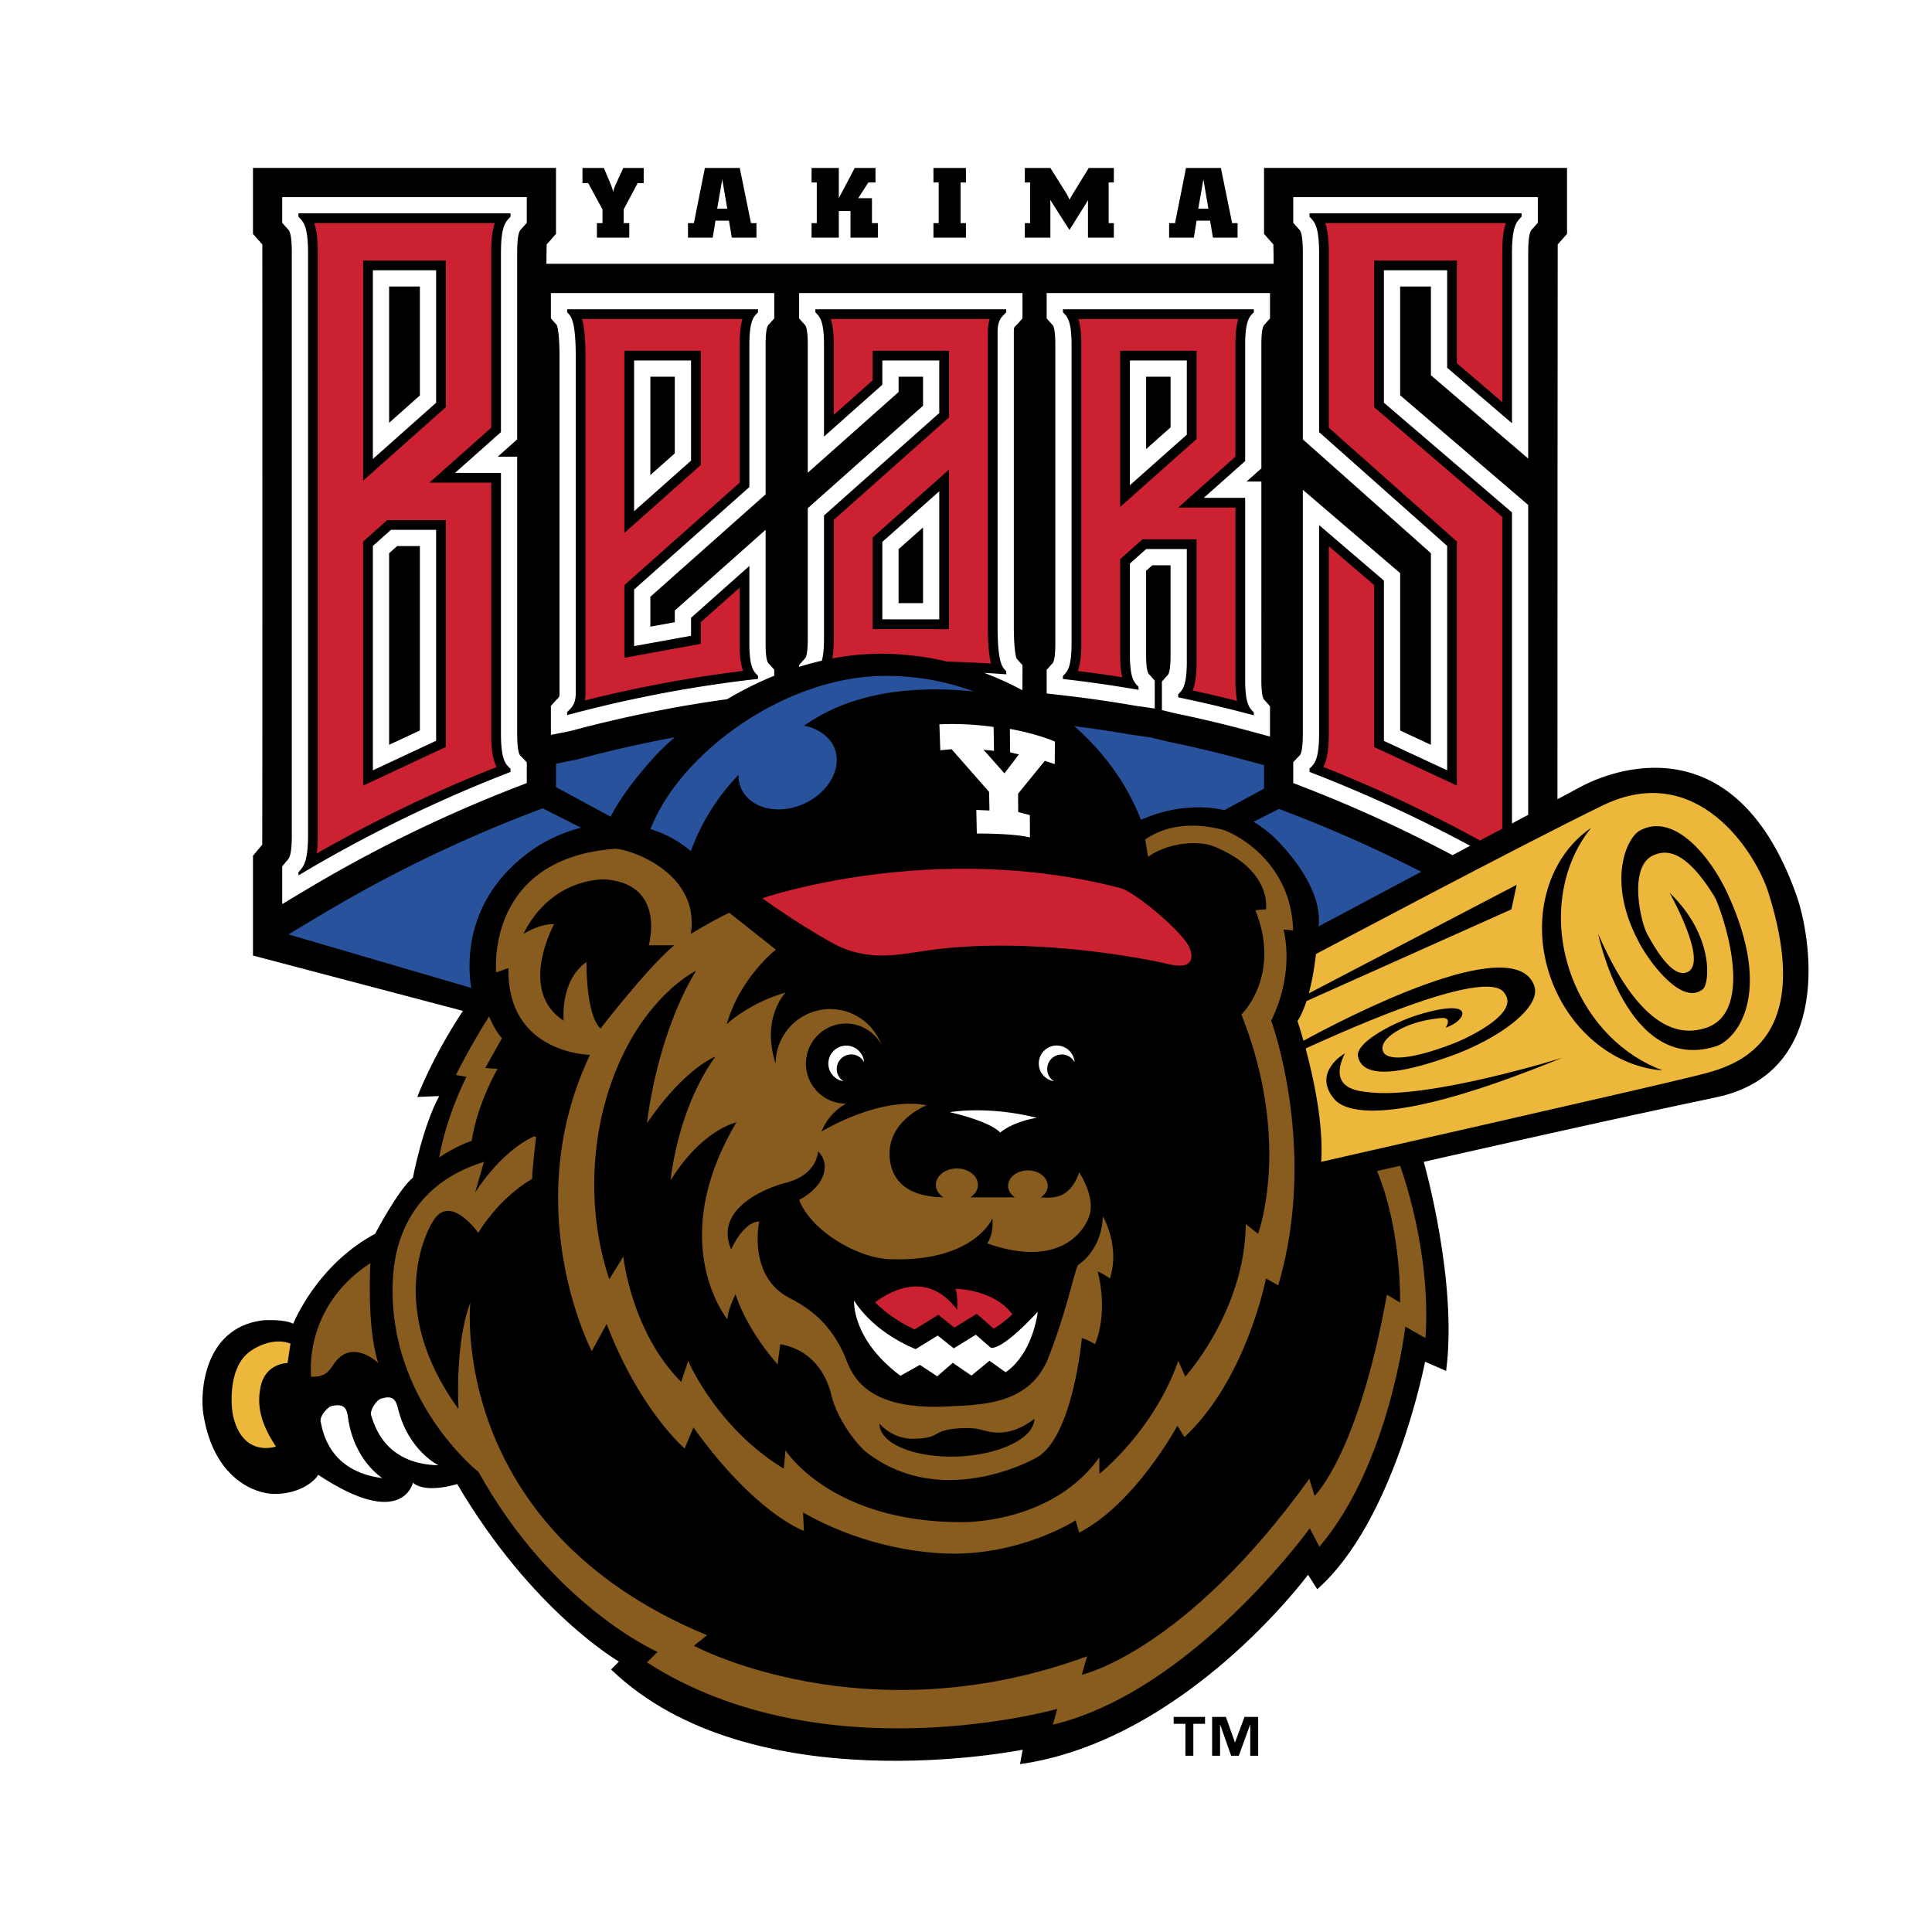 <?xml version="1.0" encoding="UTF-8"?> <svg xmlns="http://www.w3.org/2000/svg" width="2500" height="2500" viewBox="0 0 192.756 192.756"><g fill-rule="evenodd" clip-rule="evenodd"><path fill="#fff" d="M0 0h192.756v192.756H0V0z"></path><path d="M179.242 89.348c-6.561-18.565-20.139-11.611-21.584-10.825-.229.126-1.053.566-2.27 1.216.002-12.739.012-55.188.025-55.353l.93-1.05V16.75h-30.23v6.587l.93 1.05c.016.193.027 1.933.027 1.933H54.515s.012-1.74.026-1.933l.931-1.051V16.75H25.24v6.587l.932 1.051c.014.193.01 59.685-.007 59.884l-.925 1.108v9.956l20.944 5.519c-3.175 4.826-4.55 8.588-4.55 8.588l2.186-.088c-1.662 3.062-2.624 8.135-2.624 8.135-1.487 1.225-3.761 5.598-3.761 5.598-5.244 2.812-7.646 7.734-8.187 8.979-.815-.432-2.686-.391-3.184-.318-5.74.82-6.123 7.172-5.773 9.359 1.048 6.547 5.271 7.896 6.954 7.938 2.69.064 4.227-1.359 4.498-1.908 8.423 5.592 9.454.793 9.454.793 1.312 1.137 4.417.131 4.417.131 7.479 12.727 16.137 17.713 16.137 17.713l-.786.787c14.038 13.514 41.065 8.004 41.065 8.004l-.262 1.443c16.531-2.363 28.732-18.895 28.732-18.895l.92 1.443c7.74-6.822 10.758-22.697 10.758-22.697l2.1.918c1.182-8.922-2.23-20.861-2.23-20.861s17.689-4.041 29.127-6.428c11.936-2.495 9.438-16.259 8.067-20.141z"></path><path d="M113.838 81.804s3.938-1.981 8.311-.972l3.965-2.145V76.343l-2.207-.596a123.087 123.087 0 0 0-7.193-1.714l-.068-.014-.066-.016-.086-.021-1.719-.411-1.822-.26-.072-.01-.066-.01-.066-.011c-1.852-.32-3.717-.6-5.57-.834 2.889 2.533 5.233 5.677 6.659 9.358zM141.797 86.979a133.658 133.658 0 0 0-12.783-5.731l-1.404-.542-2.549 1.285a11.223 11.223 0 0 1 2.422 1.913c1.744 1.803 4.461 5.248 4.068 8.528l10.246-5.453zM54.136 80.644l-1.565.604a134.457 134.457 0 0 0-20.469 9.988l-3.327 1.988 18.242 5.34c-.38-2.324-.767-9.109 6.337-13.94.701-.477 2.42-1.491 4.627-2.042l-3.845-1.938zM60.92 81.481c1.399-2.7 3.659-5.187 4.646-6.269-.064.065.059-.067 0 0a33.298 33.298 0 0 1 1.752-1.655c-3.219.599-6.413 1.32-9.554 2.168l-.146.039-.147.029-1.999.4v2.341l5.448 2.947z" fill="#28539c"></path><path d="M28.156 19.665v2.565l.408.46c.058.064.11.121.157.169.137.144.393.412.393 2.368V83.34c0 1.988-.269 2.289-.429 2.468-.046.052-.098.11-.153.177l-.376.451v3.761l2.451-1.464A137.35 137.35 0 0 1 51.52 78.528l1.037-.4v-2.069l-.444-.469a6.335 6.335 0 0 0-.162-.163c-.105-.103-.352-.343-.352-2.267V45.562h-1.94l1.396-1.241.544-.483V25.228c0-1.956.256-2.224.393-2.368.047-.049.1-.105.157-.169l.408-.46v-2.565H28.156v-.001zm10.665 35.529l.803-.713h2.269v18.394l-3.071 1.436V55.194h-.001zm3.071-15.739l-3.071 2.729v-13.6h3.071v10.871zM104.426 29.236v2.532l.408.459c.055.061.104.112.146.157.092.097.309.324.309 2.02v29.791c0 1.697-.217 1.923-.309 2.02a5.525 5.525 0 0 0-.146.158l-.408.459v2.356l1.438.163c2.443.276 4.926.631 7.381 1.056l.023.004.023.003.07.011 1.85.264v-2.78l-.408-.46c-.053-.06-.104-.112-.145-.157-.094-.097-.311-.324-.311-2.021v-8.322l.623-.553h1.818v8.962c0 1.697-.217 1.924-.309 2.02-.043.046-.094.097-.146.158l-.408.46v2.854l1.244.297.086.021.023.005.023.004c2.477.513 4.955 1.104 7.365 1.755l2.043.552v-3.023l-.408-.459c-.053-.061-.102-.111-.145-.157-.094-.097-.309-.323-.309-2.02V48.047h-1.482l1.482-1.317V34.405c0-1.696.215-1.923.309-2.02.043-.045.092-.096.145-.157l.408-.459v-2.532h-22.283v-.001zm12.363 13.404l-2.441 2.168v-7.222h2.441v5.054z" fill="#fff"></path><path d="M29.775 87.022v.32a138.516 138.516 0 0 1 21.162-10.326v-.312c-.401-.423-.957-.665-.957-3.544V47.182h-4.582l4.582-4.072V25.228c0-2.879.556-3.161.957-3.612v-.331H29.775v.331c.401.452.958.733.958 3.612V83.34c0 2.879-.557 3.202-.958 3.682zm7.427-60.058h6.31v13.218l-6.31 5.608V26.964zm0 27.502l1.806-1.605h4.504v21.044l-6.31 2.951v-22.39zM106.047 67.448v.295c2.514.284 5.004.643 7.473 1.07l.072.01v-.298c-.361-.407-.863-.661-.863-3.252v-9.05l1.627-1.445h4.053v11.245c0 2.591-.502 2.845-.861 3.251v.297l.084.021c2.514.52 5.002 1.113 7.461 1.777v-.292c-.361-.407-.863-.661-.863-3.251V49.667h-4.123l4.123-3.665V34.405c0-2.591.502-2.845.863-3.251v-.298h-19.045v.298c.359.407.861.661.861 3.251v29.791c-.001 2.591-.503 2.846-.862 3.252zm6.682-31.482h5.68v7.401l-5.68 5.046V35.966z"></path><path d="M49.007 48.154H42.84l6.167-5.48V25.228c0-1.458.141-2.354.36-2.972H31.345c.22.617.36 1.513.36 2.972V83.34c0 .732-.036 1.321-.099 1.809a139.834 139.834 0 0 1 17.943-8.625c-.323-.604-.543-1.543-.543-3.363V48.154h.001zM36.23 25.992h8.253v14.627l-8.253 7.335V25.992zm8.253 48.532l-.56.262-6.311 2.952-1.383.646V54.03l2.408-2.141h5.845v22.635h.001zM123.258 50.639h-5.709l5.709-5.073V34.405c0-1.226.109-2.018.285-2.578h-15.949c.176.56.287 1.352.287 2.578v29.791c0 1.356-.135 2.181-.346 2.748 1.477.183 2.959.392 4.432.626-.131-.538-.209-1.262-.209-2.297v-9.486l2.227-1.98h5.396v12.217c0 1.453-.154 2.298-.391 2.867 1.484.321 2.969.667 4.434 1.039-.105-.516-.166-1.188-.166-2.103V50.639zm-11.5-.06V34.995h7.623v8.81l-7.623 6.774z" fill="#cc2131"></path><path d="M56.952 72.924l.053-.014a126.803 126.803 0 0 1 15.547-3.153 34.57 34.57 0 0 1 4.695-2.338v-.599l-.408-.46c-.053-.061-.103-.112-.146-.157-.092-.097-.308-.324-.308-2.021V52.858l-9.061 8.053v1.167l-2.439.443v-2.979l11.5-10.221V34.405c0-1.696.216-1.923.308-2.02.043-.045.092-.096.146-.157l.408-.46v-2.532H54.963v2.532l.408.46c.038.043.073.08.104.112l.061.067c.037.067.289.625.289 3.293v33.392c0 .417-.015.432-.205.621-.074.075-.158.158-.249.26l-.408.459v2.889l1.938-.388.051-.009zm7.933-35.338h2.439v7.645l-2.439 2.168v-9.813z" fill="#fff"></path><path d="M53.486 113.424s-.394 3.279-.394 4.199c0 0-3.018 1.574-5.379 5.379 0 0-2.603-3.746-4.329-1.443-.788 1.049-4.986 8.922 2.361 19.023 0 0-.394-6.561 1.181-10.627 0 0-2.362 22.436 23.616 33.193l-1.312 1.049s17.057 9.186 39.23 1.051l-.525 1.838s10.234-2.23 22.697-19.549l.525 1.705s4.33-4.068 7.217-20.074l1.312.787s.195-7.084-2.297-13.121l2.297-.523s3.148 8.354 2.535 17.188l-2.012-1.139s-1.574 13.732-8.57 21.955l-.963-1.838s-11.721 16.27-25.629 19.594l.438-1.574s-23.353 6.646-40.934-4.635l1.049-1.051s-10.409-4.549-17.843-17.93c0 0-9.045-7.162-8.571-18.982.087-2.186.612-9.357 9.096-11.982l-.875 3.062s2.449-4.025 5.86-5.598l.219.043zM36.954 126.018s-.393 6.43.788 9.973c0 0-2.653-2.58-4.462.131-.524.787-.852 1.246-2.23 1.246 0-.001-.919-6.888 5.904-11.35z" fill="#875c1e"></path><path d="M31.986 141.807c.202.932.792 4.984 6.164 5.664 0 0-2.859-1.742-3.438-6.111-.125-.938-.457-1.312-1.545-1.102-.545.103-1.283 1.082-1.181 1.549zM37.028 141.197c.299.906 1.308 4.877 6.72 4.992 0 0-3.024-1.436-4.056-5.721-.221-.918-.591-1.256-1.652-.934-.531.161-1.161 1.21-1.012 1.663z" fill="#fff"></path><path d="M48.806 101.396s.481 1.312 1.269 2.186l-1.662 2.975 1.225.088s-1.969 3.324-2.58 7.172c0 0-1.575.525-3.237 1.662 0 0 .524-3.586 2.712-8.047l-1.05-.174c-.001 0 1.574-3.151 3.323-5.862z" fill="#875c1e"></path><path d="M24.725 135.002c.834-.703 2.651-1.572 4.259-.953l-.295 1.941s-2.234-.018-2.704 2.436c-.253 1.326-.298 3.146 1.55 5.898 0 0-3.287 1.16-4.27-3.023-.234-1-.494-4.655 1.46-6.299zM176.422 89.02c-1.248-3.936-7.086-13.251-16.531-8.659-8.129 3.951-28.602 14.826-28.602 14.826s-.174 1.952-.709 3.921l20.738-10.831-.525 2.449-20.441 9.149c-.24.738-.537 1.441-.9 2.004 0 0 .254.75.596 1.957 3.77-2.059 20.986-11.095 23.02-5.5.789 2.164-3.586 5.363-8.484 7.084-3.236 1.137-8.492 2.715-9.096 0-.262-1.182 2.479-2.852 5.072-3.848 1.707-.656 5.135-1.529 5.336-.525.088.438-.611 1.137-1.662 1.486 0 0 .766-1.115-.523-.961-.332.039-1.734.168-3.105.699-1.582.611-3.096 1.727-2.58 2.711.326.625 1.988 1.053 6.998-.875 1.137-.438 6.504-2.879 5.16-4.898-.346-.518-1.295-3.088-19.922 5.396.779 2.893 1.803 7.553 1.553 11.311 0 0 34.113-7.74 37.131-8.527s12.574-2.266 7.476-18.369z" fill="#ecb73a"></path><path d="M76.052 89.616s17.064-5.896 35.817-.989c.92.24 4.611 2.954 6.43 5.286.656.841 1.379 3.014-1.705 2.283-3.148-.747-14.039-2.715-23.748-1.414-2.883.387-6.167 1.322-9.84-.721-3.674-2.042-6.954-4.445-6.954-4.445z" fill="#cc2131"></path><path d="M64.893 82.729c1.331.383 2.696 1.07 4.037 2.187 1.025-2.849 2.667-5.435 4.751-7.607a3.19 3.19 0 0 0 .273 1.363c.898 1.993 3.697 2.674 6.25 1.523 2.553-1.152 3.894-3.701 2.996-5.694-.49-1.085-1.724-1.876-2.994-2.099 1.75-1.137 6.473-4.461 16.942-3.418a25.184 25.184 0 0 0-9.224-1.544c-9.695.189-20.049 7.629-23.031 15.289z" fill="#28539c"></path><path d="M103.543 130.869c-.689 4.607-3.219 6.039-3.219 6.039l-1.6-1.146-1.805 1.482-1.864-1.273-1.546 1.344-1.73-1.143-1.945 1.09c-4.934-3.701-4.621-7.514-4.621-7.514s1.638 2.984 6.14 4.857l2.202-1.359 1.602 1.277 2.202-1.357 1.471 1.281c-.002 0 .863.573 4.713-3.578z" fill="#fff"></path><path d="M91.252 132.637l2.363-1.459 1.602 1.279 2.23-1.377 1.691 1.471c.287-.141.869-.502 1.865-1.418-1.854-2.531-5.678-2.551-5.678-2.551.279.783.175 2.098.175 2.098-2.847-3.814-6.356-2.104-8.189-.75.819.828 2.098 1.861 3.941 2.707z" fill="#cc2131"></path><path d="M94.765 110.965s3.678-.684 8.684.559c0 0-2.25.316-3.66 1.475 0-.001-.74-1.034-5.024-2.034zM83.483 106.654a1.447 1.447 0 0 1 2.73-.674 1.787 1.787 0 1 0-2.06 1.895 1.448 1.448 0 0 1-.67-1.221zM104.48 106.654a1.448 1.448 0 0 1 2.73-.674 1.787 1.787 0 0 0-3.57.131c0 .893.656 1.629 1.512 1.764a1.45 1.45 0 0 1-.672-1.221zM102.756 83.553l-.008-2.23-1.162-.303-.012-1.834 2.668-3.28.99.329.02-2.247c-1.996-.849-4.496-1.266-4.496-1.266l.023 2.338.879.207-1.443 1.889-2.088-2.352 1.047.107-.041-2.378c-2.903-.435-5.409-.262-5.409-.262l.091 2.579 1.126-.101 3.742 4.26.037 1.854-1.314-.057.053 2.356c0 .002 3.646-.035 5.297.391z" fill="#fff"></path><path d="M58.115 16.759h2.13l.77 1.832c.09.256.113.334.159.571.068-.306.091-.384.215-.67l.793-1.733h2.039v1.507h-.601l-1.393 2.619v1.379h.554v1.448h-3.228v-1.448h.555v-1.379l-1.428-2.619h-.567v-1.507h.002zM70.328 16.759h3.478l1.121 5.504h.544v1.448h-2.458l-.282-1.694h-1.349l-.272 1.694h-2.47v-1.448h.588l1.1-5.504zm1.733 1.142l-.509 2.915h1.008l-.499-2.915zM87.348 16.759v1.448h-.714l-1.008 1.565h1.371v2.491h.588v1.448h-2.73v-2.659h-1.166v2.659h-2.718v-1.448h.52v-4.056h-.52v-1.448h2.718v3.013l1.586-3.013h2.073zM93.131 16.759h3.24v1.448h-.533v4.056h.533v1.448h-3.24v-1.448h.522v-4.056h-.522v-1.448zM104.797 16.759l1.598 2.541c.146.266.18.325.316.62.146-.275.193-.354.352-.62l1.562-2.541h2.504v1.448h-.521v4.057h.521v1.448h-2.582v-3.221c0-.256 0-.315.021-.532l-1.869 2.984-1.926-3.013c.012.207.023.246.023.482v3.299h-2.549v-1.448h.531v-4.057h-.531v-1.448h2.55v.001zM118.33 16.759h3.479l1.121 5.504h.543v1.448h-2.459l-.281-1.694h-1.35l-.271 1.694h-2.469v-1.448h.59l1.097-5.504zm1.734 1.142l-.512 2.915h1.01l-.498-2.915zM156.865 97.561c-2.088-5.437-1.186-11.18 1.883-14.965-4.432 3.003-6.189 9.382-3.898 15.344 1.984 5.164 6.432 8.525 11.033 8.855-3.867-1.418-7.281-4.713-9.018-9.234z"></path><path d="M159.447 93.159s2.84 13.996 11.717 11.242c1.98-.613 5.912-5.014 1.188-15.268-1.646-3.571-5.279-8.151-8.746-6.267-1.289.7-3.4 5.05-.01 11.29 1.119 2.063 4.307 6.241 6.322 4.51.639-.547 1.133-5.289-3.346-9.6 0 0 4.012 7.096 1.715 7.95-.777.289-2.004-.246-3.936-3.804-.701-1.29-1.92-6.835.648-7.899 1.035-.429 2.967-.866 6.049 4.127.555.9 4.479 11.594-.996 13.161-1.56.446-5.948 1.34-10.605-9.442zM134.174 105.092s-3.281 1.854-1.09 4.52c1.141 1.389 5.602 2.959 22.777-4.076 0 0-13.416 4.193-19.348 3.43-.87-.112-4.105-.249-2.339-3.874z"></path><path d="M126.826 101.834c2.449-4.986 1.225-9.097 1.225-9.097l.963.088c-.176-6.998-6.035-9.796-7.084-10.059-3.617-.904-6.105-.09-7.676.984.09.489.193 1.131.293 1.743 2.02-1.478 5.096-1.63 6.508-1.065 5.941 2.376 5.248 6.297 5.248 6.297l-1.051.087c2.625 6.56-1.398 10.408-1.398 10.408 5.072 12.771 1.662 21.867 1.662 21.867l-1.225-.961c-.088 8.658-6.035 15.219-6.035 15.219l-.699-1.574c-2.451 6.998-7.873 11.283-7.873 11.283v-1.662c-3.762 5.336-10.496 6.473-13.733 6.473-13.12 0-17.581-7.172-17.581-7.172l-.174 1.836c-6.735-4.109-9.535-10.758-9.535-10.758l-.699 2.1c-4.986-4.986-5.773-12.508-5.773-12.508l-1.399 2.273c-2.537-7.609-1.224-14.432-.613-16.881 2.687-10.744 9.272-13.908 9.272-13.908-4.023 6.648-4.898 15.221-4.898 15.221 3.761-5.512 6.822-6.648 6.822-6.648-3.848 5.336-4.461 12.334-4.461 12.334 3.149-5.074 6.561-5.773 6.561-5.773-7.172 12.07-.875 19.68-.875 19.68-.087-.787.787-2.537.787-2.537 1.225 3.762 4.199 6.998 4.199 6.998l.262-2.012c3.5.613 4.723 3.498 5.074 4.986.622 2.643 2.711 5.16 3.499 5.773 7.127 5.543 15.817 1.248 17.056.523 3.588-2.1 4.461-11.895 4.461-11.895.787.262 1.312.611 1.312.611 1.4-3.412.262-7.26.262-7.26.613.262 1.225.699 1.225.699 1.051-3.234-.699-6.188-.699-6.188-.131 3.477-2.492 4.854-2.492 4.854-.438.963-1.094 4.482-2.932 9.207-1.836 4.723-6.646 4.723-9.971 4.898-9.117.48-9.796-3.85-10.495-5.336-1.518-3.223-3.587-4.549-5.423-5.51-4.162-2.182-2.974-7.611-2.974-7.611-1.662.088-2.798 2.801-2.798 2.801-1.836-4.287 4.023-6.299 5.422-6.648 3.231-.809 3.237-3.148 3.237-3.148.981.941.759 2.217.153 3.115-.743 1.104-2.034 1.738-2.034 1.738 1.312 3.281 6.037 5.785 8.921 5.904 8.528.35 10.366-4.066 10.366-4.066.131 1.705-.525 2.492-.525 2.492 7.018 2.492 9.707-1.049 10.232-2.887.525-1.836-1.049-4.199-1.049-4.199-.926 2.662-2.564 2.568-3.84 2.508.422-.281.697-.695.697-1.162 0-.85-.885-1.537-1.975-1.537s-1.973.688-1.973 1.537c0 .459.262.865.672 1.148h-4.439c.457-.299.753-.744.753-1.244 0-.904-.94-1.635-2.099-1.635-1.158 0-2.097.73-2.097 1.635 0 .5.294.941.748 1.24-4.567-.062-5.212-2.635-5.342-3.801-.421-3.791 3.674-5.379 3.674-5.379-4.724-.92-10.497 2.623-10.497 2.623.787-1.969 2.449-2.781 2.449-2.781a3.997 3.997 0 1 1 3.529-5.877 5.438 5.438 0 0 0-5.103-3.562 5.443 5.443 0 0 0-5.443 5.443c-1.487-4.549.981-7.086.981-7.086-3.673 1.051-5.86 3.148-5.86 3.148 1.311-4.635 4.898-7.435 4.898-7.435l-4.635-3.674c-1.225.525-3.849 2.099-3.849 2.099.962-6.297-6.473-8.571-7.61-8.484-12.949.996-11.808 12.333-11.808 12.333l1.224-.438c-.175 8.572 8.135 8.66 8.135 8.66-7.26 15.307.176 29.564.176 29.564l1.486-2.713c3.324 8.658 7.785 12.42 7.785 12.42l.875-2.098c6.209 8.658 11.02 10.32 11.02 10.32l-.087-1.836c6.647 3.76 12.945 4.109 15.044 4.109 6.997 0 12.159-3.324 12.159-3.324l.35 1.225c5.598-2.885 9.797-10.67 9.797-10.67l.699 1.137c6.211-5.773 8.135-15.832 8.135-15.832l1.225.701c4.023-13.64-.702-26.411-.702-26.411z" fill="#875c1e"></path><path d="M103.205 141.555c-.031 1.947-3.518 3.633-7.786 3.766-4.269.133-7.704-1.338-7.674-3.285 0 0 1.271 1.578 3.459 1.51 1.225-.037 1.664-.139 2.458-.6.795-.463 3.072-.621 4.204-.307 1.134.314 2.876.785 5.339-1.084zM59.915 102.621s4.636-6.035 7.347-8.31h-2.537s1.747-6.019-4.199-6.56c-.961-.087-5.686.175-8.309 5.423 0 0 1.662-1.049 3.062-.962 0 0-3.674 6.647.962 9.622 0 0-.438-3.936 2.274-5.861 0 0-.088 5.248 1.4 6.648z"></path><path d="M129.029 19.665v2.565l.406.46c.057.064.111.12.158.169.137.144.391.412.391 2.368v18.61l12.779 11.356v19.119l-3.07-1.429V57.182l-9.709-8.314v24.275c0 1.923-.246 2.164-.35 2.267-.049.047-.104.1-.162.163l-.443.468v2.087l1.035.4a136.783 136.783 0 0 1 14.848 6.793l1.762-.938a139.198 139.198 0 0 0-16.025-7.367v-.331c.398-.423.957-.665.957-3.543V52.388l6.469 5.54v15.99l6.309 2.936V54.466L131.605 43.11V25.228c0-2.879-.559-3.161-.957-3.612v-.331h21.16v.331c-.4.452-.957.733-.957 3.612v17.003l-6.469-5.54v-9.728h-6.309v13.218l12.777 10.943v31.033l1.619-.864V50.381l-12.777-10.944V28.583h3.07v8.854l9.707 8.314V25.228c0-1.956.256-2.224.393-2.368.047-.049.102-.105.158-.169l.408-.46v-2.565h-24.399v-.001z" fill="#fff"></path><path d="M137.102 58.375l-4.523-3.875v18.643c0 1.834-.225 2.775-.553 3.377a139.602 139.602 0 0 1 15.637 7.337l2.219-1.181V51.573l-12.779-10.944V25.992h8.254v10.253l4.525 3.875V25.228c0-1.458.139-2.354.359-2.972h-18.023c.221.617.361 1.513.361 2.972v17.446l12.777 11.356v24.347l-1.381-.644-6.311-2.937-.562-.261v-16.16z" fill="#cc2131"></path><path d="M88.032 61.792l5.679.004v-12.78l-5.679 5.047v7.729zm1.619-7l2.439-2.168v7.552l-2.439-.001v-5.383z" fill="#fff"></path><path d="M79.729 29.236v2.532l.408.459c.054.061.103.112.146.157.092.097.308.324.308 2.02v12.76l9.061-8.053v-1.525h2.439v2.894l-11.5 10.221v13.011c0 1.697-.216 1.924-.308 2.021a3.546 3.546 0 0 0-.146.157l-.408.46v.179a30.042 30.042 0 0 1 2.431-.649c-.055.013-.11.021-.165.034.127-.449.215-1.12.215-2.202V51.428l11.5-10.22v-5.242h-5.679v2.419l-5.821 5.173v-9.153c0-2.591-.501-2.845-.862-3.251v-.298h19.046v.298c-.361.407-.863.661-.863 1.956v29.32c0 3.887.502 4.14.863 4.547v.298h-.012c-.729-.054-1.457-.1-2.186-.141-.041-.015-.08-.027-.119-.042a30.586 30.586 0 0 1 3.926 1.774c.01-.208.01-2.504.01-2.504l-.408-.46a2.535 2.535 0 0 0-.104-.113c-.021-.024-.051-.054-.061-.067-.037-.067-.289-.625-.289-3.293v-29.32c0-.416.016-.432.205-.621.074-.074.158-.158.248-.26l.408-.459v-2.532H79.729v-.001z" fill="#fff"></path><path d="M83.183 41.394l3.877-3.445v-2.954h7.624v6.649l-11.5 10.221v11.847c0 .845-.053 1.481-.142 1.98a25.963 25.963 0 0 1 4.688-.469 28.862 28.862 0 0 1 6.76.784c1.463.042 2.929.108 4.388.198-.197-.738-.316-1.868-.316-3.774V33.109c0-.532.07-.945.188-1.282H82.897c.176.56.286 1.352.286 2.578v6.989zm11.5 21.375h-.973l-5.678-.003-.972-.001v-9.137l7.624-6.775v15.916h-.001z" fill="#cc2131"></path><path d="M75.618 67.734l.009-.001v-.299c-.36-.406-.862-.66-.862-3.251v-7.718l-5.82 5.173v1.793l-5.68 1.031v-5.646l11.5-10.221v-14.19c0-2.591.502-2.845.862-3.251v-.298H56.583v.298c.361.407.862.661.862 4.547v33.392c0 1.295-.501 1.549-.862 1.956v.298h.001a127.934 127.934 0 0 1 19.034-3.613zM63.265 35.966h5.68v9.992l-5.68 5.047V35.966z"></path><path d="M73.793 58.628l-3.877 3.446v2.167l-.798.145-5.679 1.032-1.146.208v-7.248l11.5-10.221V34.405c0-1.226.11-2.018.286-2.578H58.071c.214.735.345 1.878.345 3.874v33.392c0 .299-.023.559-.063.791a129.81 129.81 0 0 1 15.787-2.948c-.211-.567-.346-1.393-.346-2.753v-5.555h-.001zm-11.5-23.633h7.623v11.401l-7.623 6.775V34.995z" fill="#cc2131"></path><path d="M120.227 171.984h-1.168v3.186h-.791v-3.186h-1.17v-.689h3.129v.689zm5.302 3.186h-.793v-3.084h-.018l-1.123 3.084h-.764l-1.086-3.084h-.018v3.084h-.793v-3.875h1.373l.9 2.531h.02l.938-2.531h1.363v3.875h.001z"></path></g></svg> 
